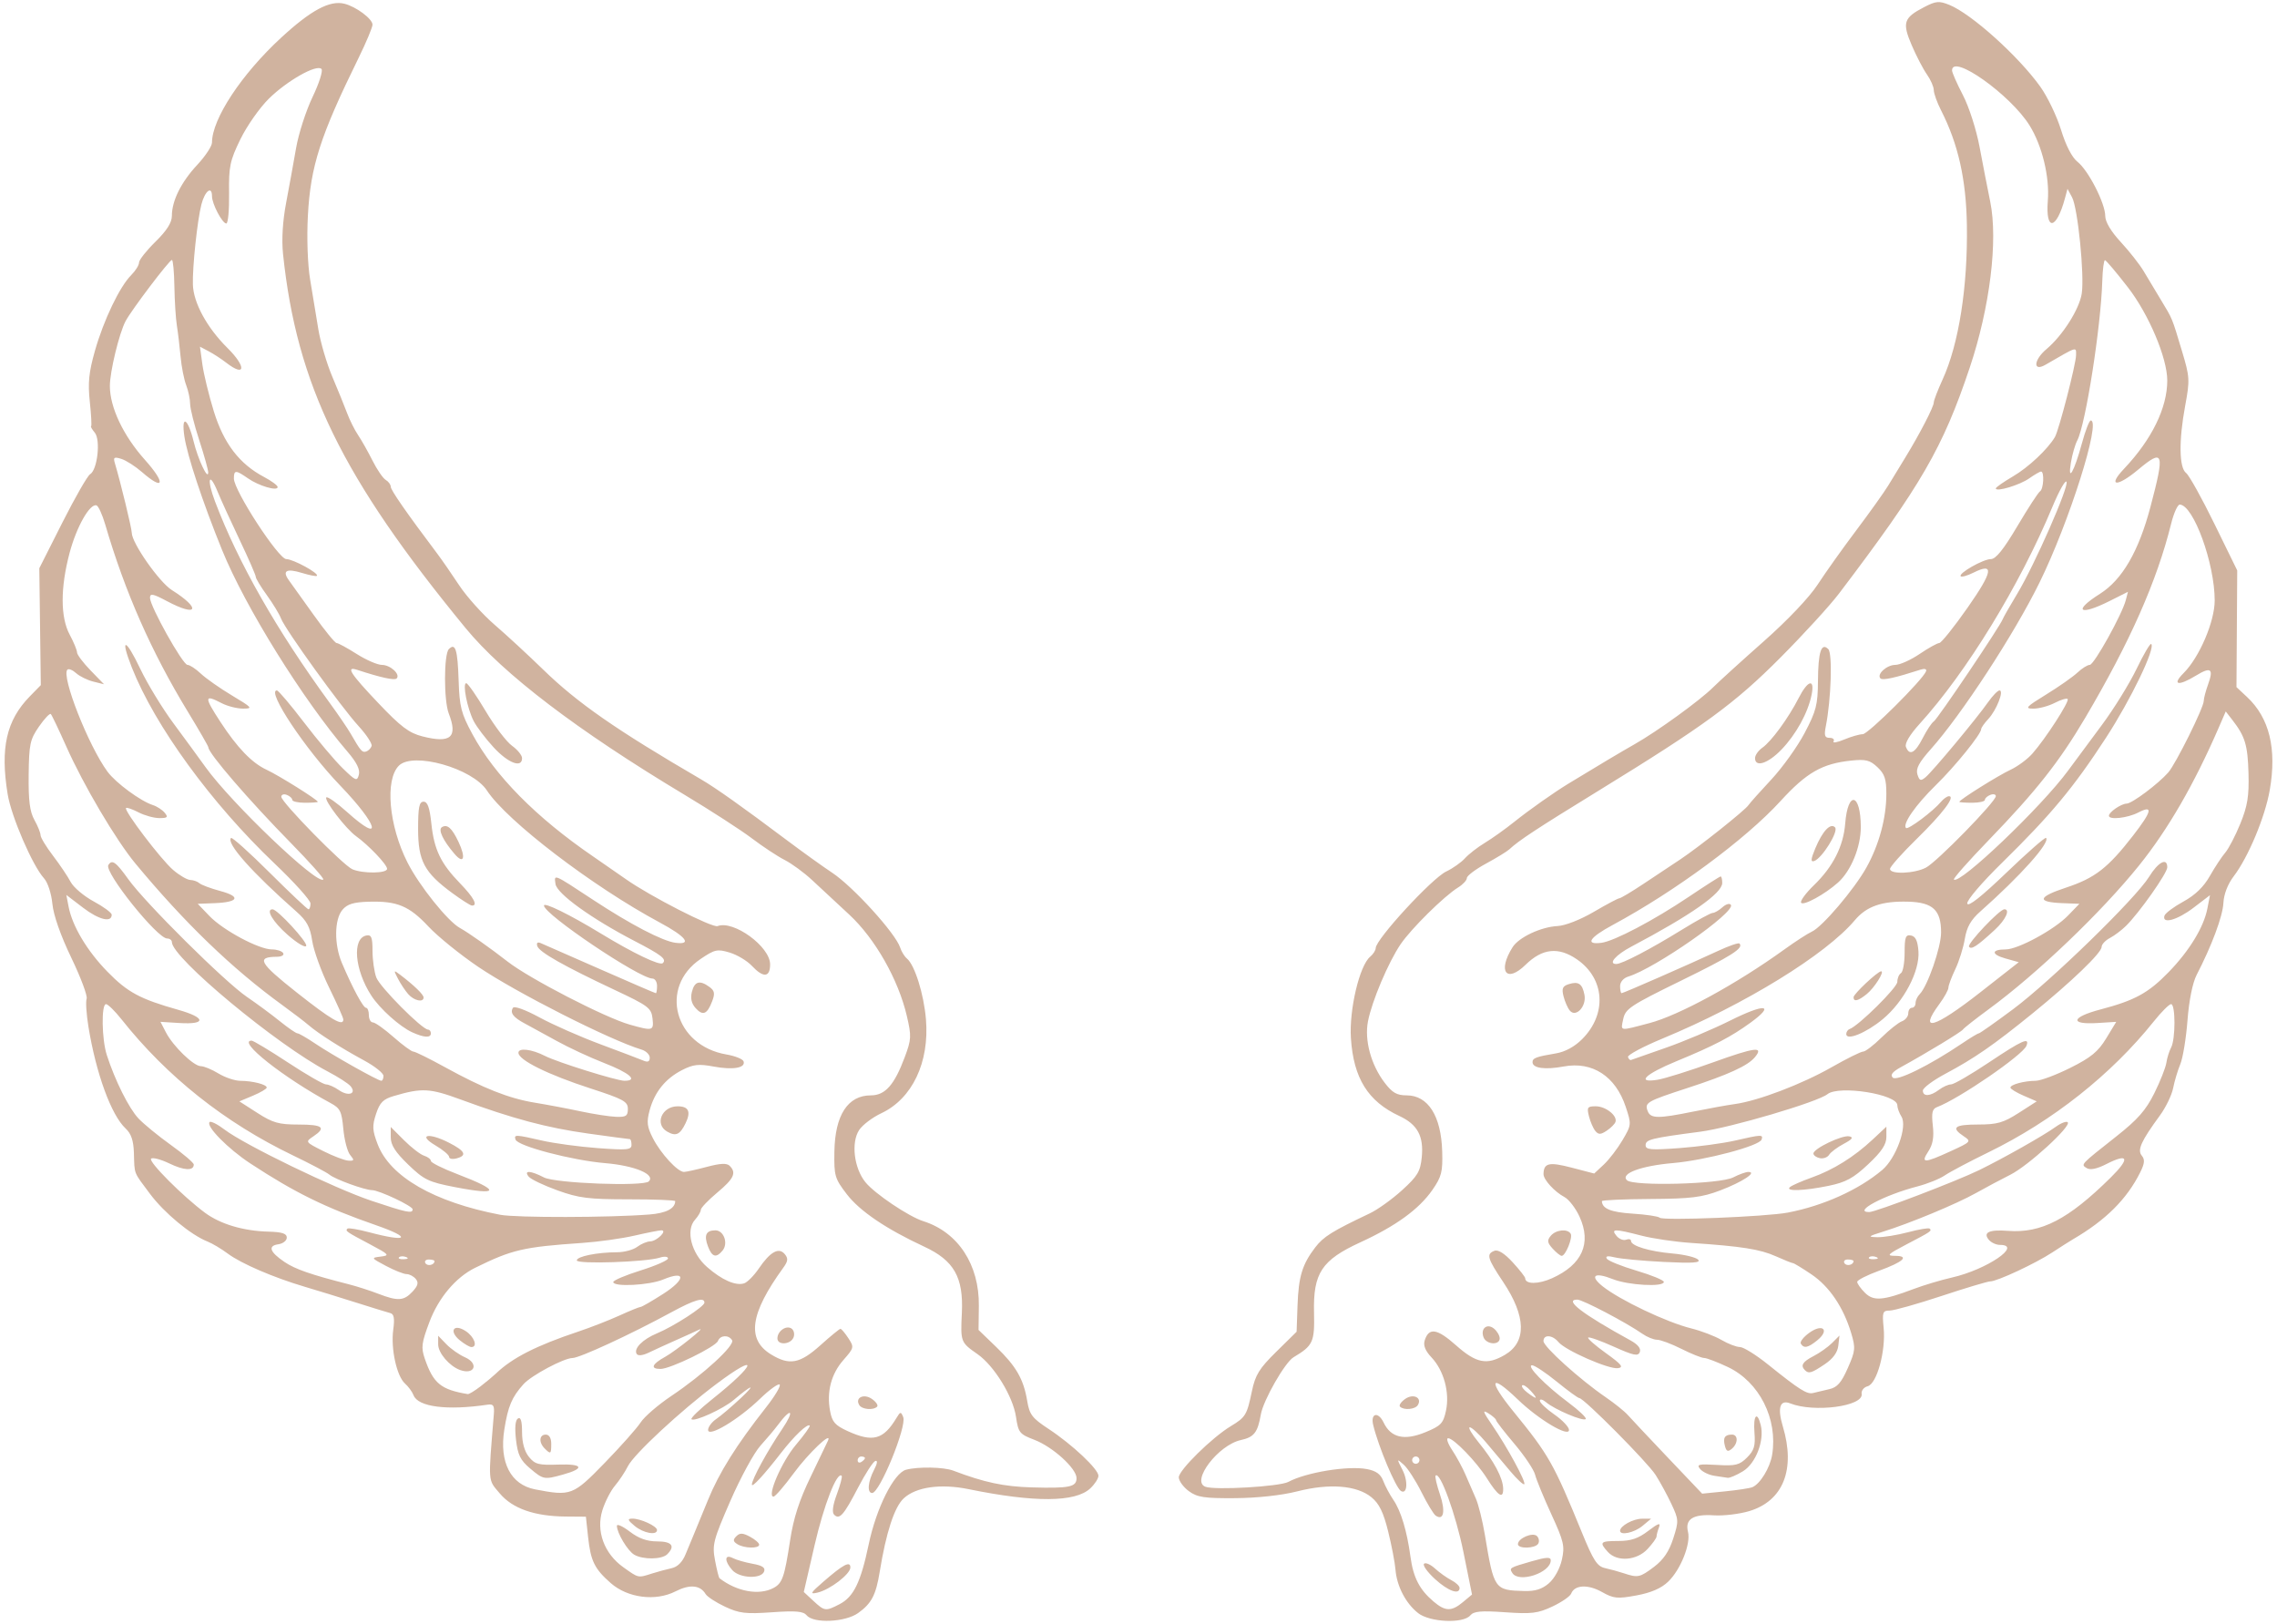 <?xml version="1.0" encoding="UTF-8" standalone="no"?><svg xmlns="http://www.w3.org/2000/svg" xmlns:xlink="http://www.w3.org/1999/xlink" fill="#000000" height="445.1" preserveAspectRatio="xMidYMid meet" version="1" viewBox="9.3 18.5 624.2 445.1" width="624.2" zoomAndPan="magnify"><g id="change1_1"><path d="m230.46 461.32c-0.949-1.143-2.95-1.322-9.551-0.856-7.199 0.508-8.973 0.297-12.859-1.529-2.479-1.165-4.874-2.726-5.321-3.469-1.49-2.473-4.345-2.724-8.264-0.725-5.458 2.784-13.088 1.808-17.731-2.268-4.465-3.92-5.511-6.053-6.224-12.682l-0.594-5.525-5.5-0.043c-8.582-0.068-14.62-2.183-18.123-6.349-3.282-3.903-3.178-2.519-1.622-21.608 0.203-2.496-0.092-2.95-1.755-2.703-11.041 1.639-19.022 0.615-20.253-2.599-0.357-0.934-1.408-2.373-2.336-3.198-2.28-2.029-3.929-9.556-3.227-14.732 0.424-3.126 0.213-4.323-0.805-4.58-0.759-0.192-4.979-1.491-9.379-2.887-4.4-1.396-10.7-3.336-14-4.31-8.591-2.536-17.494-6.368-21.182-9.117-1.75-1.305-4.225-2.782-5.5-3.283-4.604-1.808-11.916-7.862-15.826-13.103-4.605-6.172-4.211-5.169-4.4-11.208-0.106-3.395-0.744-5.275-2.275-6.701-3.938-3.669-8.095-15.046-10.188-27.882-0.565-3.466-0.788-6.925-0.496-7.687 0.292-0.762-1.592-5.801-4.188-11.199-2.954-6.142-4.9-11.683-5.202-14.813-0.275-2.844-1.265-5.862-2.297-7-3.158-3.481-8.953-16.895-9.962-23.062-2.069-12.636-0.35-20.238 6.061-26.794l3.024-3.093-0.204-16.025-0.204-16.025 6.314-12.5c3.473-6.875 6.897-12.845 7.611-13.267 2.003-1.184 2.926-9.411 1.279-11.396-0.751-0.905-1.204-1.688-1.008-1.741 0.196-0.053 0.039-3.059-0.349-6.681-0.561-5.235-0.274-8.104 1.397-14 2.389-8.427 6.787-17.608 9.952-20.772 1.179-1.179 2.143-2.725 2.143-3.435 0-0.71 2.025-3.279 4.5-5.708 3.107-3.049 4.5-5.243 4.5-7.086 0-4.146 2.541-9.253 6.961-13.994 2.221-2.382 4.039-5.13 4.039-6.106 0-6.466 8.084-18.727 18.951-28.746 8.172-7.534 13.334-10.306 17.339-9.313 3.189 0.791 7.71 4.153 7.71 5.734 0 0.745-1.73 4.877-3.845 9.182-10.501 21.381-13.14 29.6-13.871 43.208-0.327 6.089-0.072 13.324 0.618 17.5 0.647 3.916 1.658 10.045 2.247 13.62 0.589 3.575 2.312 9.425 3.829 13s3.345 8.075 4.064 10c0.719 1.925 2.07 4.625 3.002 6 0.932 1.375 2.712 4.525 3.955 7s2.877 4.86 3.631 5.3c0.753 0.44 1.37 1.28 1.37 1.868 0 0.923 4.437 7.304 12.754 18.342 1.239 1.645 3.939 5.544 6 8.665s6.447 8.003 9.746 10.85c3.3 2.847 9.263 8.352 13.252 12.234 9.435 9.182 20.009 16.533 43.353 30.141 3.981 2.321 11.25 7.476 23.395 16.592 4.4 3.303 10.025 7.342 12.5 8.977 5.717 3.777 17.407 16.642 18.652 20.528 0.352 1.098 1.185 2.448 1.851 3 2.141 1.774 4.633 9.732 5.213 16.64 0.99 11.803-3.749 21.779-12.24 25.77-2.43 1.142-5.163 3.214-6.074 4.604-2.249 3.432-1.406 10.438 1.719 14.296 2.562 3.162 11.856 9.416 15.9 10.698 9.514 3.017 15.34 11.918 15.197 23.216l-0.084 6.587 4.789 4.616c5.525 5.325 7.555 8.851 8.553 14.854 0.622 3.741 1.359 4.705 5.868 7.668 6.417 4.217 13.657 11.024 13.657 12.84 0 0.751-1.012 2.312-2.25 3.468-4.091 3.823-15.282 3.891-33.313 0.203-7.676-1.57-14.43-0.619-17.803 2.506-2.565 2.377-4.837 9.32-6.596 20.16-1.034 6.373-2.245 8.676-5.941 11.308-3.514 2.502-12.174 2.887-14.053 0.624zm8.988-3.071c3.864-1.998 5.809-5.991 7.991-16.401 2.083-9.938 6.9-19.56 10.241-20.456 3.306-0.886 10.312-0.752 12.939 0.247 8.47 3.223 13.872 4.376 21.516 4.593 10.332 0.293 12.281-0.109 12.281-2.535 0-2.659-6.52-8.583-11.569-10.511-4.065-1.552-4.388-1.957-5.029-6.29-0.83-5.611-5.975-13.995-10.549-17.191-4.642-3.244-4.675-3.332-4.292-11.317 0.467-9.748-2.153-14.359-10.31-18.146-10.45-4.852-17.704-9.768-21.251-14.403-3.282-4.288-3.493-5.015-3.382-11.657 0.167-10.008 3.675-15.416 10-15.416 3.915 0 6.426-2.829 9.281-10.46 1.83-4.892 1.874-5.752 0.576-11.317-2.328-9.978-8.713-21.215-15.778-27.765-3.409-3.16-7.997-7.424-10.197-9.475-2.2-2.051-5.575-4.526-7.5-5.501s-5.975-3.646-9-5.934-11.35-7.672-18.5-11.962c-29.317-17.592-49.61-33.046-60-45.695-33.873-41.238-46.27-66.647-50.029-102.54-0.41-3.918-0.103-8.998 0.846-14 0.819-4.318 2.049-11.08 2.733-15.026 0.684-3.946 2.716-10.246 4.517-14 1.801-3.754 2.899-7.213 2.44-7.688-1.319-1.366-9.412 3.206-14.428 8.152-2.516 2.481-6.023 7.481-7.793 11.111-2.88 5.908-3.206 7.467-3.104 14.85 0.063 4.537-0.278 8.25-0.758 8.25-1.094 0-3.924-5.372-3.924-7.45 0-2.982-1.932-1.516-2.898 2.2-1.119 4.302-2.492 17.193-2.344 22.005 0.154 5.006 3.881 11.828 9.492 17.379 5.223 5.167 4.953 8.143-0.365 4.015-1.312-1.018-3.466-2.42-4.787-3.116l-2.402-1.266 0.666 4.863c0.367 2.675 1.778 8.464 3.137 12.866 2.717 8.8 7.015 14.418 13.758 17.981 2.058 1.088 3.742 2.334 3.742 2.769 0 1.209-5.17-0.307-8.154-2.392-3.333-2.328-3.846-2.32-3.846 0.06 0 3.288 12.234 22.086 14.373 22.086 1.889 0 9.046 3.914 8.378 4.582-0.194 0.194-2.018-0.157-4.052-0.782-4.318-1.325-5.54-0.624-3.59 2.059 0.764 1.052 3.835 5.339 6.823 9.527s5.785 7.614 6.215 7.614c0.43 0 2.91 1.35 5.512 3s5.712 3 6.912 3c2.333 0 5.157 2.603 4.038 3.722-0.582 0.582-4.3-0.234-10.861-2.382-3.161-1.035-1.824 1.051 5.856 9.136 6.188 6.515 8.406 8.187 12.103 9.126 7.76 1.97 9.736 0.243 7.195-6.286-1.379-3.541-1.36-16.259 0.026-17.645 1.805-1.805 2.401 0.106 2.679 8.583 0.238 7.254 0.694 9.03 3.785 14.747 6.146 11.365 17.435 22.796 33.105 33.522 2.75 1.882 6.8 4.691 9 6.24 6.64 4.678 23.669 13.386 25.102 12.836 4.376-1.679 14.398 5.62 14.398 10.486 0 3.623-1.849 3.77-5.016 0.398-1.3-1.384-4.036-3.018-6.079-3.63-3.391-1.016-4.086-0.862-7.971 1.767-11.466 7.759-7.137 23.742 7.088 26.171 2.376 0.406 4.493 1.256 4.704 1.889 0.604 1.813-2.9 2.415-8.247 1.416-4.065-0.759-5.542-0.594-8.599 0.966-4.577 2.335-7.559 6.033-8.909 11.046-0.862 3.202-0.712 4.481 0.896 7.633 2.15 4.214 6.804 9.267 8.519 9.248 0.612-0.007 3.437-0.631 6.277-1.387 3.717-0.99 5.468-1.07 6.25-0.288 1.92 1.92 1.184 3.506-3.413 7.349-2.475 2.069-4.5 4.193-4.5 4.721 0 0.528-0.719 1.754-1.598 2.726-2.598 2.87-0.995 9.163 3.292 12.927 4.063 3.568 7.865 5.243 10.188 4.491 0.89-0.288 2.705-2.124 4.033-4.079 3.117-4.587 5.473-5.89 7.102-3.927 0.983 1.184 0.902 1.927-0.406 3.729-9.133 12.587-10.122 19.639-3.335 23.778 5.032 3.068 7.881 2.536 13.512-2.527 2.753-2.475 5.225-4.5 5.493-4.5 0.268 0 1.241 1.149 2.161 2.553 1.622 2.475 1.581 2.656-1.336 5.979-3.381 3.85-4.654 8.739-3.659 14.044 0.557 2.969 1.381 3.898 4.861 5.478 6.877 3.122 9.741 2.34 13.342-3.641 1.054-1.751 1.209-1.769 1.838-0.211 1.027 2.543-6.447 20.799-8.515 20.799-1.428 0-1.178-3.086 0.512-6.327 0.911-1.746 1.046-2.684 0.354-2.454-0.616 0.205-2.745 3.498-4.731 7.316-3.942 7.581-5.094 8.881-6.564 7.411-0.626-0.626-0.36-2.615 0.752-5.615 0.947-2.555 1.543-4.823 1.325-5.041-1.275-1.275-4.872 7.938-7.431 19.028l-2.957 12.819 2.622 2.431c3.084 2.86 3.347 2.893 7.175 0.914zm-4.533-6.079c5.54-4.823 7.5-5.866 7.5-3.991 0 1.819-5.589 6.099-9 6.892-2.184 0.508-1.994 0.141 1.5-2.901zm9.946-48.492c-1.257-2.034 1.235-3.25 3.463-1.689 1.143 0.8 1.781 1.753 1.418 2.116-1.041 1.041-4.141 0.77-4.881-0.427zm-22.446-18.29c0-1.968 2.343-3.647 3.817-2.735 0.688 0.425 0.962 1.524 0.609 2.443-0.77 2.006-4.427 2.248-4.427 0.293zm-19.032-25.206c-1.164-3.061-0.543-4.416 2.023-4.416 2.322 0 3.595 3.588 1.968 5.548-1.752 2.112-2.881 1.792-3.992-1.132zm-11.218-31.498c-3.481-2.024-1.435-6.918 2.891-6.918 3.043 0 3.725 1.472 2.166 4.672-1.53 3.139-2.658 3.64-5.056 2.246zm7.835-33.824c-1.146-1.266-1.473-2.693-1.025-4.476 0.724-2.886 2.149-3.282 4.808-1.338 1.408 1.029 1.555 1.793 0.753 3.903-1.368 3.598-2.556 4.098-4.536 1.911zm-55.373-71.48c-2.223-2.412-4.696-5.675-5.494-7.25-1.769-3.491-3.11-10.375-2.014-10.336 0.437 0.016 2.82 3.437 5.295 7.603s5.737 8.459 7.25 9.54 2.75 2.61 2.75 3.397c0 2.807-3.809 1.363-7.788-2.954zm76.736 230.41c2.409-1.289 2.992-2.966 4.531-13.028 0.942-6.159 2.501-10.979 5.661-17.5 2.398-4.95 4.526-9.382 4.727-9.849 1.205-2.793-5.352 3.433-9.348 8.875-2.614 3.561-5.129 6.474-5.588 6.474-1.894 0 2.234-9.567 6.113-14.166 2.296-2.723 4.013-5.11 3.815-5.306-0.627-0.622-4.244 2.821-7.849 7.472-4.676 6.031-8.009 9.652-8.009 8.7 0-1.442 4.204-9.153 8.287-15.2 3.587-5.312 2.538-6.141-1.267-1-0.814 1.1-2.918 3.593-4.676 5.539-1.758 1.946-5.473 8.769-8.256 15.162-4.689 10.769-4.997 11.964-4.195 16.257 0.476 2.549 1.032 4.763 1.236 4.92 4.775 3.678 10.863 4.767 14.819 2.65zm-11.293-4.856c-2.25-2.486-2.192-4.519 0.095-3.338 0.962 0.497 3.417 1.204 5.455 1.572 2.692 0.486 3.551 1.068 3.143 2.132-0.807 2.103-6.682 1.856-8.693-0.366zm1.353-7.145c-1.175-0.743-1.232-1.202-0.27-2.164 0.962-0.962 1.757-0.935 3.742 0.127 1.386 0.742 2.52 1.723 2.52 2.18 0 1.125-4.142 1.027-5.992-0.143zm-23.408 8.056c1.595-0.505 4.024-1.162 5.399-1.461 1.629-0.354 2.965-1.689 3.834-3.833 0.734-1.809 1.722-4.189 2.197-5.289 0.475-1.1 2.233-5.375 3.906-9.5 3.061-7.545 7.833-15.165 15.954-25.476 2.415-3.066 4.092-5.874 3.727-6.239-0.365-0.365-2.791 1.389-5.391 3.9-5.904 5.7-14.227 10.688-14.227 8.526 0-0.814 1.012-2.165 2.25-3.003 1.238-0.838 4.275-3.423 6.75-5.745 4.364-4.095 3.065-3.734-2 0.556-2.907 2.462-10.773 6.043-11.555 5.261-0.294-0.294 2.298-2.79 5.76-5.547 12.101-9.636 13.011-13.06 1.098-4.134-9.845 7.376-22.635 19.256-24.285 22.558-0.782 1.565-2.379 3.971-3.547 5.346-1.169 1.375-2.72 4.397-3.447 6.716-1.793 5.718 0.476 11.897 5.744 15.646 4.22 3.003 3.962 2.946 7.833 1.721zm-4.851-5.163c-1.801-1.049-4.75-5.967-4.75-7.921 0-0.605 1.585 0.109 3.523 1.587 2.459 1.875 4.725 2.687 7.5 2.687 4.052 0 5.044 1.26 2.777 3.527-1.454 1.454-6.641 1.523-9.05 0.12zm0.111-7.887c-1.927-1.606-2.048-1.973-0.658-2 2.233-0.044 6.797 2.056 6.797 3.127 0 1.549-3.755 0.859-6.139-1.127zm-8.199-17.283c4.409-4.537 8.844-9.531 9.855-11.096 1.011-1.565 4.796-4.828 8.411-7.251 8.78-5.885 17.502-13.898 16.642-15.29-0.944-1.528-3.245-1.4-3.865 0.214-0.623 1.623-13.04 7.673-15.75 7.673-2.89 0-2.381-1.311 1.295-3.333 2.879-1.584 11.761-8.706 9.25-7.418-0.55 0.282-3.25 1.51-6 2.728-2.75 1.218-6.234 2.81-7.741 3.538-1.683 0.812-2.971 0.951-3.336 0.36-0.893-1.445 1.64-4.003 5.577-5.636 4.574-1.896 13-7.345 13-8.408 0-1.604-2.757-0.801-9.1 2.65-11.067 6.02-25.106 12.514-27.087 12.528-2.361 0.018-11.264 4.771-13.407 7.158-3.204 3.569-4.254 6.05-5.269 12.453-1.421 8.965 1.741 15.103 8.445 16.395 9.833 1.895 10.384 1.685 19.08-7.265zm-20.486 1.5c-2.642-2.237-3.358-3.704-3.836-7.865-0.379-3.303-0.189-5.361 0.536-5.809 0.767-0.474 1.123 0.718 1.123 3.754 0 2.868 0.67 5.275 1.886 6.777 1.65 2.038 2.658 2.301 8.06 2.109 6.774-0.241 7.37 1.046 1.268 2.741-5.151 1.43-5.383 1.387-9.038-1.707zm4.024-5.45c-1.669-1.669-1.5-3.8 0.3-3.8 0.933 0 1.5 0.944 1.5 2.5 0 2.851-0.145 2.955-1.8 1.3zm87.8 2.641c0-0.243-0.45-0.441-1-0.441-0.55 0-1 0.477-1 1.059 0 0.582 0.45 0.781 1 0.441 0.55-0.34 1-0.817 1-1.059zm-105.38-19.67c1.587-1.226 3.481-2.802 4.21-3.503 4.475-4.306 11.063-7.658 22.675-11.539 3.3-1.103 8.335-3.068 11.188-4.367s5.463-2.362 5.798-2.362c0.335 0 3.122-1.607 6.191-3.571 6.245-3.995 6.266-6.557 0.032-3.953-3.837 1.603-13.709 2.107-13.709 0.699 0-0.453 3.375-1.882 7.5-3.176s7.5-2.775 7.5-3.293c0-0.523-0.998-0.619-2.25-0.217-3.774 1.214-22.75 1.843-22.75 0.754 0-1.09 5.576-2.216 11.059-2.233 1.957-0.006 4.432-0.672 5.5-1.479 1.068-0.808 2.674-1.482 3.569-1.5 1.8-0.035 4.822-3.032 3.057-3.032-0.583 0-3.901 0.654-7.372 1.454-3.472 0.8-9.912 1.701-14.312 2.002-16.165 1.108-19.235 1.823-29.424 6.848-5.255 2.592-9.983 8.208-12.468 14.812-2.165 5.752-2.326 7.016-1.282 10.053 2.337 6.798 4.396 8.497 11.79 9.727 0.338 0.056 1.913-0.901 3.5-2.126zm-5.615-4.482c-2.912-1.056-6-4.667-6-7.015v-2.377l2.25 2.331c1.238 1.282 3.523 2.887 5.079 3.566 3.911 1.708 2.679 4.949-1.329 3.495zm-0.048-8.127c-3.11-2.518-1.724-4.714 1.601-2.536 2.367 1.551 3.373 4.374 1.559 4.374-0.489 0-1.911-0.827-3.159-1.838zm-13.009-13.331c1.524-1.636 1.75-2.496 0.916-3.5-0.607-0.732-1.742-1.331-2.522-1.331-0.78 0-3.312-1.005-5.628-2.233-4.127-2.189-4.156-2.24-1.446-2.568 2.55-0.309 2.317-0.571-3-3.387-6.508-3.446-6.776-3.633-6.134-4.275 0.255-0.255 2.917 0.19 5.917 0.988 10.66 2.837 11.959 1.565 1.954-1.912-14.01-4.869-22.287-8.935-34.5-16.95-6.111-4.01-12.249-10.248-11.158-11.339 0.332-0.332 2.173 0.594 4.091 2.057 5.486 4.185 30.128 16.126 40.3 19.529 9.694 3.243 11.267 3.569 11.267 2.333 0-0.9-9.192-5.238-11.142-5.259-2.021-0.022-10.143-2.977-11.674-4.248-0.732-0.608-5.236-2.983-10.008-5.278-18.636-8.963-34.498-21.553-46.983-37.292-1.819-2.292-3.731-4.168-4.25-4.168-1.323 0-1.178 9.63 0.209 13.929 2.257 6.997 6.058 14.614 8.683 17.401 1.466 1.557 5.478 4.842 8.915 7.301s6.25 4.86 6.25 5.337c0 1.786-2.634 1.665-6.728-0.307-2.325-1.12-4.565-1.7-4.976-1.289-0.791 0.791 8.744 10.352 14.773 14.813 4.226 3.127 10.526 5.001 17.431 5.183 3.719 0.098 5 0.517 5 1.632 0 0.825-1.038 1.647-2.308 1.827-2.955 0.419-2.379 2.103 1.653 4.836 2.94 1.992 7.181 3.467 17.655 6.138 2.2 0.561 5.8 1.716 8 2.566 5.43 2.098 7.076 2.005 9.443-0.536zm6.057-8.39c0-0.243-0.702-0.441-1.559-0.441-0.857 0-1.276 0.457-0.931 1.016 0.571 0.924 2.49 0.48 2.49-0.575zm-7.812-1.124c-0.722-0.289-1.584-0.253-1.917 0.079-0.332 0.332 0.258 0.569 1.312 0.525 1.165-0.048 1.402-0.285 0.604-0.604zm66.68-11.652c4.628-0.367 7.055-1.617 7.118-3.665 0.008-0.275-5.722-0.5-12.735-0.5-11.016 0-13.674-0.333-19.544-2.45-3.737-1.348-7.279-3.035-7.872-3.75-1.497-1.804 0.474-1.709 4.165 0.2 3.127 1.617 27.305 2.532 28.744 1.088 1.899-1.906-3.867-4.323-11.927-5-9.106-0.765-24.013-4.681-24.608-6.464-0.471-1.414-0.03-1.397 7.292 0.281 3.3 0.756 10.162 1.683 15.25 2.06 8.041 0.596 9.25 0.479 9.25-0.89 0-0.866-0.21-1.575-0.466-1.575s-5.393-0.687-11.414-1.527c-11.334-1.581-20.644-4.066-34.95-9.327-8.481-3.119-10.615-3.233-18.3-0.972-2.956 0.869-3.865 1.782-4.899 4.913-1.088 3.296-1.024 4.487 0.445 8.333 3.396 8.893 15.482 15.845 33.584 19.319 4.362 0.837 29.972 0.791 40.867-0.073zm-53.328-7.52c-7.194-1.397-8.422-1.99-12.75-6.162-3.519-3.392-4.789-5.372-4.789-7.466v-2.85l3.645 3.645c2.005 2.005 4.48 3.91 5.5 4.234 1.02 0.324 1.855 0.969 1.855 1.433 0 0.464 3.263 2.09 7.25 3.613 11.922 4.553 11.642 5.951-0.711 3.553zm-1.539-8.272c0-0.517-1.682-1.932-3.737-3.145-5.009-2.955-1.903-3.605 3.662-0.766 4.504 2.298 5.098 3.538 2.075 4.328-1.1 0.288-2 0.1-2-0.417zm-27.128-0.526c-0.755-0.909-1.597-4.121-1.872-7.137-0.441-4.834-0.855-5.674-3.5-7.098-12.85-6.917-25.745-17.111-21.643-17.111 0.472 0 4.963 2.7 9.98 6s9.707 6 10.42 6c0.714 0 2.298 0.701 3.522 1.558 2.589 1.813 4.948 1.023 3.207-1.075-0.611-0.736-3.446-2.558-6.298-4.049-13.844-7.232-42.687-31.176-42.687-35.437 0-0.548-0.584-0.997-1.297-0.997-2.72 0-17.306-18.215-16.122-20.132 1.007-1.629 2.079-0.869 5.474 3.882 4.647 6.503 26.441 28.128 32.503 32.252 2.718 1.849 6.788 4.855 9.045 6.68s4.426 3.318 4.82 3.318c0.394 0 2.598 1.27 4.897 2.822 4.621 3.119 17.168 10.178 18.093 10.178 0.323 0 0.588-0.603 0.588-1.341 0-0.738-2.362-2.623-5.25-4.19-6.437-3.493-12.586-7.402-15.25-9.695-1.1-0.947-4.34-3.421-7.199-5.498-13.811-10.031-26.68-22.426-40.26-38.776-5.367-6.462-14.259-21.51-18.992-32.142-2.05-4.604-3.957-8.601-4.239-8.883-0.282-0.282-1.739 1.259-3.239 3.423-2.466 3.559-2.737 4.826-2.833 13.268-0.08 7.031 0.308 10.073 1.572 12.333 0.923 1.65 1.681 3.528 1.685 4.173 0.003 0.645 1.542 3.185 3.419 5.644 1.877 2.459 4.05 5.686 4.828 7.172 0.779 1.486 3.63 3.898 6.337 5.36 2.707 1.462 4.922 3.1 4.922 3.641 0 2.24-3.515 1.382-7.831-1.913l-4.607-3.517 0.62 3.22c1.029 5.347 5.074 12.116 10.656 17.833 5.509 5.642 8.943 7.488 19.44 10.449 7.543 2.128 7.708 4.075 0.304 3.61l-5.214-0.328 1.494 2.889c1.968 3.805 7.609 9.266 9.578 9.271 0.858 0.002 3.034 0.902 4.834 2s4.501 2.002 6 2.01c3.374 0.017 7.228 1.006 7.221 1.853-0.003 0.348-1.69 1.342-3.75 2.208l-3.745 1.574 4.946 3.176c4.219 2.709 5.873 3.176 11.25 3.176 6.689 0 7.707 0.818 4.054 3.26-2.23 1.491-2.205 1.527 2.75 4.016 2.75 1.382 5.843 2.56 6.872 2.618 1.63 0.092 1.695-0.108 0.5-1.548zm76.128-12.634c0-2.018-1.207-2.679-10.25-5.613-11.679-3.79-19.75-7.785-19.75-9.777 0-1.428 3.659-0.99 7.291 0.873 3.324 1.705 19.634 6.804 21.763 6.804 3.91 0 1.438-2.151-5.636-4.903-3.864-1.503-9.701-4.22-12.972-6.037-3.271-1.817-7.176-3.952-8.677-4.745-3.185-1.682-4.129-2.924-3.274-4.308 0.36-0.583 3.382 0.51 7.309 2.643 3.682 2 11.195 5.311 16.695 7.357s10.788 4.055 11.75 4.464c1.231 0.523 1.75 0.287 1.75-0.796 0-0.847-1.012-1.845-2.25-2.218-8.65-2.609-34.333-15.622-44.758-22.678-4.967-3.362-11.112-8.337-13.655-11.056-5.291-5.657-8.581-7.027-16.337-6.806-4.211 0.12-5.91 0.643-7.25 2.231-2.224 2.637-2.29 9.517-0.138 14.569 2.946 6.917 5.837 12.284 6.618 12.284 0.424 0 0.771 0.9 0.771 2s0.493 2 1.097 2c0.603 0 3.142 1.8 5.641 4s4.952 4 5.451 4c0.498 0 4.373 1.909 8.609 4.242 10.592 5.832 17.636 8.617 24.703 9.766 3.3 0.536 8.925 1.6 12.5 2.364 3.575 0.764 7.963 1.443 9.75 1.509 2.754 0.101 3.25-0.23 3.25-2.168zm-59.142-21.008c-3.392-1.547-8.848-6.448-11.178-10.041-4.612-7.111-5.322-15.724-1.359-16.488 1.37-0.264 1.678 0.503 1.678 4.185 0 2.479 0.468 5.775 1.04 7.323 0.969 2.622 12.543 14.271 14.21 14.301 0.412 0.008 0.75 0.464 0.75 1.014 0 1.307-1.863 1.2-5.142-0.295zm-1.075-10.455c-0.84-0.963-2.108-2.875-2.819-4.25-1.228-2.377-1.198-2.428 0.622-1.048 3.826 2.904 6.414 5.414 6.414 6.222 0 1.46-2.642 0.881-4.216-0.924zm66.974 6.655c-0.325-2.847-1.15-3.47-10.306-7.771-13.959-6.559-20.747-10.401-21.273-12.043-0.289-0.901 0.048-1.198 0.935-0.823 0.763 0.323 8.102 3.544 16.311 7.159s15.071 6.573 15.25 6.573c0.179 0 0.326-0.9 0.326-2s-0.562-2.005-1.25-2.011c-3.62-0.031-29.75-17.615-29.75-20.02 0-0.986 7.092 2.495 15.5 7.609 9.015 5.483 16.289 8.966 17.078 8.177 1.108-1.108-0.276-2.187-7.833-6.111-11.719-6.084-21.195-12.919-21.579-15.566-0.406-2.798-0.738-2.937 10.334 4.345 10.246 6.739 18.983 11.293 22.556 11.758 4.673 0.608 2.877-1.705-4.318-5.564-18.379-9.856-41.889-27.814-47.376-36.187-4.001-6.106-20.251-10.686-24.134-6.803-3.874 3.874-2.757 16.449 2.358 26.543 3.233 6.381 11.081 16.166 14.413 17.973 2.193 1.189 8.503 5.636 13.011 9.171 5.911 4.634 26.713 15.375 33.489 17.292 6.358 1.799 6.648 1.72 6.258-1.702zm-54.881-34.348c-7.675-5.633-9.377-8.819-9.377-17.557 0-6 0.3-7.5 1.5-7.5 1.097 0 1.67 1.614 2.132 6 0.753 7.15 2.564 10.915 7.895 16.408 3.731 3.845 4.942 6.124 3.223 6.067-0.413-0.014-2.83-1.552-5.373-3.418zm0.604-10.748c-3.16-3.685-4.558-6.644-3.46-7.322 1.469-0.908 2.748 0.222 4.549 4.017 2.087 4.397 1.465 6.284-1.089 3.305zm-30.48 45.392c0-0.439-1.756-4.381-3.903-8.76-2.147-4.379-4.229-10.136-4.627-12.794-0.57-3.802-1.487-5.504-4.303-7.99-12.249-10.812-19.351-18.808-17.948-20.211 0.284-0.284 5.054 3.999 10.6 9.518 5.546 5.519 10.33 10.034 10.632 10.034 0.302 0 0.549-0.717 0.549-1.593 0-0.876-4.439-5.814-9.864-10.972-17.318-16.467-32.797-37.726-39.113-53.72-3.332-8.437-1.729-8.142 2.348 0.432 1.923 4.045 5.997 10.729 9.053 14.854 3.056 4.125 7.008 9.525 8.781 12 7.085 9.886 30.702 32.426 32.3 30.828 0.258-0.258-3.696-4.712-8.787-9.899-11.613-11.83-22.718-24.704-22.718-26.336 0-0.288-2.545-4.702-5.656-9.809-9.954-16.341-17.203-32.771-22.605-51.237-0.797-2.723-1.874-5.093-2.393-5.267-1.814-0.605-5.476 5.849-7.38 13.006-2.551 9.588-2.538 17.652 0.034 22.451 1.1 2.052 2 4.232 2 4.843 0 0.611 1.666 2.827 3.703 4.924l3.703 3.813-2.953-0.737c-1.624-0.405-3.743-1.449-4.709-2.32-0.966-0.87-2.041-1.298-2.389-0.949-1.748 1.748 5.781 20.88 11.005 27.97 2.263 3.07 9.091 8.091 12.456 9.159 1.102 0.35 2.549 1.294 3.216 2.097 1.012 1.22 0.771 1.461-1.459 1.461-1.47 0-4.042-0.708-5.715-1.574-1.674-0.866-3.215-1.402-3.424-1.193-0.657 0.657 9.588 14.134 12.904 16.976 1.739 1.49 3.86 2.728 4.713 2.75 0.853 0.022 1.978 0.424 2.5 0.893 0.523 0.469 3.112 1.434 5.755 2.145 5.725 1.54 4.976 3.067-1.631 3.322l-4.584 0.177 3.205 3.342c3.747 3.907 13.564 9.161 17.118 9.161 1.358 0 2.748 0.45 3.088 1 0.343 0.555-0.409 1.007-1.691 1.015-5.771 0.038-4.88 1.65 5.404 9.779 9.532 7.534 12.787 9.42 12.787 7.408zm-15.275-23.213c-4.077-3.589-6.084-6.989-4.125-6.989 1.326 0 9.581 8.957 9.228 10.014-0.209 0.626-2.495-0.729-5.104-3.025zm27.275-18.089c0-1.154-5.069-6.481-8.519-8.953-2.788-1.998-8.852-9.909-8.14-10.621 0.32-0.32 2.898 1.501 5.729 4.046 9.979 8.972 8.54 3.596-1.962-7.331-9.553-9.939-20.262-26.042-17.32-26.042 0.406 0 3.744 3.938 7.418 8.75s8.445 10.469 10.602 12.571c3.609 3.516 3.965 3.658 4.457 1.777 0.369-1.41-0.606-3.372-3.138-6.321-12.196-14.204-28.042-39.688-34.369-55.276-5.328-13.127-9.526-25.775-10.327-31.113-0.918-6.124 0.947-5.12 2.527 1.36 1.184 4.858 3.943 10.733 4.007 8.534 0.019-0.67-1.09-4.665-2.465-8.878s-2.5-8.697-2.5-9.966-0.487-3.574-1.081-5.122c-0.595-1.548-1.285-5.065-1.534-7.815s-0.705-6.575-1.015-8.5c-0.309-1.925-0.616-6.763-0.681-10.75-0.065-3.987-0.371-7.25-0.68-7.25-0.694 0-11.045 13.663-12.694 16.756-1.749 3.28-4.315 13.859-4.315 17.788 0 5.851 3.677 13.615 9.572 20.207 5.832 6.523 5.323 8.714-0.787 3.385-1.807-1.576-4.342-3.195-5.633-3.599-1.974-0.617-2.26-0.438-1.796 1.115 1.585 5.302 4.645 17.909 4.645 19.136 0 2.776 7.507 13.507 10.985 15.703 8.161 5.152 7.115 7.531-1.336 3.038-3.838-2.041-4.649-2.198-4.649-0.904 0 2.321 8.979 18.376 10.276 18.376 0.613 0 2.264 1.083 3.669 2.408s5.255 4.023 8.555 5.997c5.549 3.32 5.774 3.589 3 3.586-1.65-0.002-4.289-0.676-5.864-1.497-4.788-2.497-4.843-1.778-0.386 5.058 4.68 7.177 8.673 11.323 12.714 13.2 3.368 1.565 14.036 8.245 14.036 8.79 0 0.142-1.575 0.258-3.5 0.258s-3.5-0.357-3.5-0.793-0.675-1.052-1.5-1.369c-0.825-0.317-1.5-0.082-1.5 0.522 0 1.502 17.013 18.848 19.5 19.882 2.961 1.231 9.5 1.133 9.5-0.142zm-4.246-33.662c0.209-0.626-1.391-3.072-3.554-5.438-4.837-5.289-20.126-26.487-21.273-29.496-0.46-1.208-2.208-4.088-3.882-6.4-1.675-2.312-3.045-4.578-3.045-5.036 0-0.458-1.986-5.003-4.414-10.1s-5.134-11.024-6.013-13.171c-2.401-5.863-3.076-3.548-0.753 2.584 6.365 16.804 16.819 35.173 31.406 55.183 2.351 3.225 4.958 7.05 5.792 8.5 2.756 4.788 3.156 5.245 4.262 4.876 0.603-0.201 1.266-0.877 1.475-1.503zm286.86 237.67c-3.368-2.649-5.827-7.379-6.184-11.894-0.153-1.935-1.06-6.668-2.017-10.518-1.298-5.227-2.456-7.588-4.571-9.322-3.988-3.269-11.521-3.867-20.343-1.615-4.262 1.088-10.911 1.815-17 1.86-8.495 0.062-10.409-0.227-12.719-1.925-1.495-1.099-2.733-2.798-2.75-3.776-0.034-1.931 9.086-10.906 14.261-14.034 4.061-2.455 4.415-3.04 5.776-9.553 0.943-4.511 2.008-6.238 6.691-10.846l5.569-5.481 0.252-7.154c0.282-7.995 1.291-11.313 4.858-15.972 2.258-2.949 4.63-4.429 14.961-9.331 2.145-1.018 6.125-3.875 8.845-6.35 4.251-3.868 5.008-5.132 5.392-9 0.577-5.818-1.163-9.021-6.164-11.35-8.591-4-12.541-10.349-13.256-21.307-0.509-7.792 2.352-19.909 5.272-22.333 0.831-0.69 1.518-1.762 1.527-2.382 0.034-2.418 15.427-19.135 19.32-20.983 1.798-0.853 4.116-2.487 5.151-3.631s3.486-3.046 5.447-4.229 5.591-3.771 8.066-5.753c4.106-3.287 10.857-8.05 14.897-10.508 8.334-5.072 14.33-8.644 18.103-10.783 6.208-3.52 17.881-11.978 21.5-15.577 1.65-1.641 7.918-7.333 13.928-12.649 6.477-5.728 12.479-12.051 14.736-15.525 2.095-3.223 6.852-9.907 10.572-14.853 3.72-4.946 7.664-10.471 8.764-12.278 1.1-1.807 3.246-5.327 4.769-7.822 3.944-6.462 7.731-13.798 7.731-14.976 0-0.553 1.087-3.381 2.415-6.283 4.442-9.705 6.914-25.395 6.66-42.277-0.189-12.53-2.381-22.298-7.065-31.481-1.105-2.167-2.01-4.675-2.01-5.575 0-0.9-0.844-2.83-1.876-4.29s-2.909-5.069-4.173-8.019c-2.654-6.2-2.225-7.519 3.393-10.435 3.252-1.688 4.099-1.763 6.93-0.616 6.047 2.45 18.921 14.027 24.926 22.415 1.969 2.75 4.529 8.085 5.69 11.856 1.323 4.301 3.009 7.564 4.522 8.754 2.962 2.33 7.585 11.364 7.593 14.836 0.003 1.612 1.571 4.245 4.25 7.139 2.334 2.522 5.144 6.09 6.244 7.928s3.24 5.401 4.755 7.915c3.272 5.428 2.962 4.676 5.79 14.072 2.137 7.101 2.183 7.899 0.865 15-1.771 9.544-1.661 16.972 0.271 18.41 0.805 0.599 4.286 6.852 7.734 13.895l6.269 12.805-0.103 15.992-0.103 15.992 2.893 2.703c6.142 5.737 8.205 14.193 6.23 25.532-1.284 7.373-5.892 18.394-9.873 23.614-1.641 2.151-2.709 4.917-2.832 7.337-0.186 3.636-3.172 11.657-7.343 19.721-1.104 2.135-2.08 6.988-2.501 12.445-0.38 4.92-1.264 10.32-1.966 12-0.701 1.68-1.586 4.63-1.965 6.555-0.379 1.925-2.008 5.3-3.619 7.5-5.174 7.066-6.264 9.483-4.976 11.035 0.884 1.066 0.783 2.137-0.435 4.577-3.672 7.361-9.441 13.102-18.441 18.352-0.909 0.53-3.453 2.147-5.653 3.594-4.601 3.024-15.136 7.942-17.013 7.942-0.699 0-6.713 1.8-13.365 4-6.652 2.2-13.046 4-14.209 4-1.921 0-2.072 0.435-1.651 4.75 0.617 6.323-1.853 15.33-4.385 15.992-1.052 0.275-1.79 1.218-1.644 2.1 0.565 3.395-13.025 5.199-19.585 2.6-2.819-1.117-3.561 1.201-2.021 6.318 3.541 11.767 0.107 20.422-9.211 23.213-2.705 0.81-7.07 1.33-9.701 1.156-5.697-0.378-7.957 1.066-7.087 4.529 0.819 3.263-2.019 10.384-5.449 13.67-1.891 1.812-4.67 3.016-8.661 3.754-5.264 0.973-6.256 0.874-9.507-0.954-3.804-2.138-7.486-1.942-8.403 0.447-0.291 0.757-2.604 2.353-5.14 3.545-4.002 1.881-5.716 2.09-12.963 1.578-6.602-0.466-8.603-0.286-9.551 0.856-1.919 2.312-11.107 1.901-14.34-0.642zm12.342-3.022l2.457-2.044-2.359-11.672c-2.075-10.267-6.401-22.159-7.619-20.942-0.236 0.236 0.298 2.567 1.188 5.178 1.568 4.603 1.021 7.303-1.175 5.799-0.569-0.39-2.324-3.29-3.899-6.445-1.575-3.155-3.755-6.53-4.844-7.5-1.958-1.744-1.962-1.728-0.35 1.424 1.587 3.104 1.306 6.841-0.434 5.765-1.429-0.883-6.186-12.206-7.598-18.085-0.784-3.264 1.378-3.762 2.865-0.66 1.995 4.163 5.669 5.011 11.44 2.643 4.265-1.75 4.902-2.417 5.649-5.912 1.06-4.962-0.583-11.006-3.967-14.595-1.713-1.817-2.304-3.289-1.87-4.658 1.15-3.624 3.394-3.273 8.594 1.345 5.549 4.928 8.467 5.495 13.396 2.603 5.991-3.516 5.828-10.522-0.464-19.946-4.383-6.563-4.7-7.693-2.408-8.572 1.006-0.386 2.777 0.728 4.995 3.143 1.89 2.058 3.438 4.031 3.441 4.384 0.013 1.684 3.603 1.683 7.349-0.002 8.264-3.717 10.88-9.556 7.553-16.862-1.057-2.322-2.929-4.755-4.16-5.407-2.704-1.432-5.744-4.766-5.723-6.275 0.043-3.059 1.497-3.396 7.689-1.781l6.205 1.618 2.64-2.467c1.452-1.357 3.761-4.372 5.131-6.701 2.448-4.162 2.463-4.317 0.872-9.106-2.795-8.414-9.142-12.539-17.027-11.066-5.097 0.952-8.526 0.473-8.526-1.193 0-1.116 1.026-1.499 6.429-2.402 2.502-0.418 5.103-1.831 7.16-3.888 6.902-6.902 6.258-16.642-1.446-21.911-5.057-3.458-9.447-2.988-14.04 1.504-5.274 5.157-7.747 1.832-3.573-4.804 1.712-2.723 7.768-5.571 12.356-5.81 2.089-0.109 6.276-1.751 9.919-3.889 3.467-2.035 6.617-3.709 7-3.72 0.383-0.011 3.396-1.815 6.696-4.008 3.3-2.193 7.8-5.184 10-6.645 5.059-3.361 17.779-13.479 18.682-14.862 0.375-0.574 3.186-3.726 6.246-7.004 3.06-3.278 7.186-9.037 9.169-12.798 3.167-6.008 3.611-7.73 3.653-14.182 0.053-8.061 0.91-10.72 2.838-8.792 1.172 1.172 0.771 13.774-0.671 21.062-0.52 2.627-0.323 3.25 1.03 3.25 0.92 0 1.404 0.434 1.077 0.964-0.328 0.53 0.981 0.305 2.909-0.5 1.928-0.805 4.22-1.464 5.093-1.464 1.478 0 16.508-14.943 17.36-17.26 0.226-0.614-0.391-0.794-1.5-0.436-6.939 2.24-10.41 3.003-10.995 2.417-1.13-1.13 1.714-3.722 4.083-3.722 1.225 0 4.207-1.342 6.628-2.982 2.42-1.64 4.851-2.994 5.401-3.01 0.55-0.015 4.045-4.38 7.768-9.698 6.964-9.951 7.377-12.476 1.568-9.578-1.628 0.812-3.181 1.256-3.45 0.986-0.772-0.773 6.138-4.718 8.264-4.718 1.348 0 3.489-2.663 7.249-9.013 2.935-4.957 5.733-9.259 6.219-9.559 0.978-0.604 1.233-5.428 0.287-5.428-0.328 0-1.79 0.844-3.25 1.876-2.603 1.839-9.154 3.804-9.154 2.746 0-0.296 2.131-1.786 4.735-3.312 4.219-2.473 9.508-7.439 11.468-10.769 1.093-1.857 5.797-20.087 5.797-22.466 0-2.327 0.502-2.486-8.381 2.652-3.501 2.025-3.283-1.297 0.282-4.296 4.416-3.716 9.001-10.942 9.658-15.222 0.77-5.012-1.081-23.448-2.647-26.362l-1.26-2.345-0.688 2.558c-2.35 8.733-5.382 9.179-4.707 0.692 0.518-6.522-1.55-15.064-4.991-20.606-5.232-8.428-21.266-19.815-21.266-15.103 0 0.573 1.342 3.619 2.982 6.77 1.672 3.213 3.678 9.453 4.567 14.209 0.872 4.664 2.183 11.405 2.915 14.98 2.18 10.658-0.085 29.036-5.608 45.5-7.388 22.024-13.296 32.234-35.856 61.96-2.475 3.261-9.675 11.134-16 17.494-12.538 12.608-20.838 18.684-49.921 36.546-16.922 10.392-21.777 13.583-24.44 16.059-0.626 0.583-3.502 2.342-6.389 3.909-2.888 1.567-5.25 3.349-5.25 3.959s-1.084 1.776-2.408 2.591c-3.804 2.341-12.834 11.255-15.76 15.558-3.359 4.94-7.878 15.62-8.944 21.138-1.001 5.18 0.832 11.92 4.578 16.831 2.088 2.738 3.336 3.455 6.013 3.455 5.895 0 9.471 5.638 9.76 15.386 0.165 5.576-0.176 6.916-2.682 10.531-3.649 5.266-10.002 9.889-19.725 14.355-10.638 4.886-12.984 8.436-12.733 19.267 0.188 8.091-0.255 9.058-5.61 12.251-2.364 1.41-8.3 11.799-8.976 15.71-0.85 4.918-1.851 6.196-5.476 6.992-6.194 1.36-13.728 11.261-9.735 12.793 2.602 0.998 20.366-0.036 22.764-1.326 4.864-2.615 16.315-4.486 21.503-3.513 2.541 0.477 3.796 1.379 4.503 3.238 0.539 1.417 1.787 3.756 2.773 5.196 2.085 3.045 3.742 8.553 4.697 15.619 0.767 5.675 2.481 9.001 6.31 12.245 3.251 2.755 4.933 2.785 8.106 0.144zm-7.718-6.309c-2.053-1.881-3.394-3.758-2.981-4.171 0.413-0.413 1.761 0.17 2.997 1.295 1.235 1.125 3.259 2.568 4.496 3.206 1.238 0.638 2.25 1.594 2.25 2.125 0 1.994-3.157 0.848-6.761-2.455zm-9.566-47.24c-0.363-0.363 0.275-1.315 1.418-2.116 2.228-1.561 4.721-0.345 3.463 1.689-0.74 1.197-3.84 1.468-4.881 0.427zm22.901-19.007c-0.921-2.4 0.972-3.954 2.883-2.368 0.848 0.704 1.542 1.9 1.542 2.658 0 1.954-3.657 1.714-4.426-0.29zm18.943-24.314c-1.467-1.621-1.564-2.257-0.532-3.5 1.398-1.684 4.582-2.03 5.469-0.594 0.642 1.038-1.397 6.075-2.459 6.075-0.377 0-1.491-0.892-2.478-1.981zm11.708-32.248c-0.585-0.705-1.374-2.517-1.753-4.026-0.616-2.452-0.419-2.744 1.848-2.744 2.733 0 5.989 2.572 5.42 4.28-0.192 0.577-1.272 1.661-2.4 2.41-1.663 1.104-2.252 1.119-3.115 0.08zm-7.001-33.001c-0.585-0.704-1.362-2.473-1.728-3.931-0.535-2.13-0.257-2.78 1.411-3.309 2.687-0.853 3.744-0.137 4.331 2.93 0.601 3.142-2.351 6.312-4.013 4.309zm50.776-69.213c0-0.794 0.896-2.071 1.992-2.838 2.476-1.734 7.163-8.141 9.945-13.594 2.554-5.007 4.501-5.486 3.556-0.874-1.014 4.948-4.267 10.839-8.281 15-3.67 3.804-7.212 4.937-7.212 2.307zm-56.503 226.19c1.506-1.299 3.004-4.016 3.544-6.426 0.843-3.764 0.558-4.997-2.887-12.5-2.102-4.578-4.104-9.449-4.447-10.824-0.344-1.375-2.894-5.181-5.666-8.457s-5.041-6.205-5.041-6.51c0-0.304-0.943-1.141-2.094-1.861-1.71-1.068-1.531-0.489 0.978 3.157 4.132 6.006 9.41 15.71 8.85 16.27-0.249 0.249-1.978-1.359-3.843-3.574-1.865-2.214-4.905-5.826-6.756-8.026s-3.802-4-4.334-4c-0.532 0 0.532 1.831 2.366 4.068 4.271 5.212 6.725 9.82 6.786 12.741 0.062 2.976-1.377 2.063-4.469-2.837-2.863-4.535-9.09-10.972-10.614-10.972-0.586 0-0.091 1.462 1.099 3.25 1.19 1.788 2.838 4.825 3.661 6.75s2.093 4.85 2.822 6.5c0.729 1.65 1.849 6.15 2.489 10 2.487 14.962 2.624 15.159 10.755 15.384 3.026 0.084 4.92-0.51 6.803-2.134zm-10.038-2.817c-0.867-1.403-0.811-1.436 5.291-3.198 4.016-1.16 5.25-1.226 5.25-0.281 0 3.443-8.774 6.339-10.541 3.479zm1.541-7.898c0-1.619 4.083-3.352 5.22-2.215 0.553 0.553 0.703 1.495 0.334 2.093-0.831 1.345-5.554 1.449-5.554 0.122zm37.32 6.215c2.566-1.938 4.116-4.226 5.249-7.75 1.541-4.793 1.52-5.186-0.506-9.5-1.163-2.475-3.115-6.058-4.338-7.962-2.24-3.487-19.657-21.032-20.882-21.036-0.362-0.001-3.144-2.027-6.183-4.502-3.038-2.475-6.089-4.5-6.779-4.5-1.743 0 3.564 5.445 9.947 10.205 2.93 2.185 5.072 4.228 4.76 4.54-0.699 0.699-8.443-2.58-10.838-4.588-0.963-0.807-1.75-1.009-1.75-0.448 0 0.56 1.8 2.266 4 3.791s4 3.429 4 4.231c0 2.107-8.326-2.85-14.034-8.357-7.593-7.325-8.297-5.409-1.208 3.288 9.722 11.928 11.041 14.257 18.751 33.106 3.186 7.788 4.207 9.36 6.391 9.838 1.43 0.313 3.725 0.944 5.1 1.402 3.879 1.294 4.433 1.176 8.32-1.758zm-12.665-4.079c-2.429-2.684-2.121-3.005 2.891-3.005 3.427 0 5.441-0.682 8.179-2.771 2.736-2.087 3.465-2.334 2.954-1.002-0.373 0.973-0.679 2.117-0.679 2.541 0 0.425-1.103 1.963-2.452 3.418-2.97 3.204-8.366 3.609-10.893 0.817zm3.345-5.811c0-1.323 3.593-3.297 6-3.295l2.5 0.002-2.361 1.967c-2.236 1.863-6.139 2.707-6.139 1.327zm36.238-11.929c2.15-0.878 4.87-5.322 5.452-8.903 1.598-9.846-3.513-19.967-12.145-24.05-2.881-1.363-5.804-2.478-6.496-2.478-0.692 0-3.498-1.125-6.236-2.5s-5.74-2.5-6.673-2.5c-0.932 0-2.753-0.741-4.047-1.647-4.359-3.053-16.359-9.353-17.816-9.353-3.769 0 1.361 3.933 14.605 11.197 1.999 1.096 2.894 2.22 2.528 3.173-0.469 1.223-1.692 0.971-7.133-1.47-3.611-1.62-6.771-2.742-7.02-2.492-0.25 0.25 1.942 2.172 4.872 4.273 4.287 3.074 4.929 3.876 3.29 4.113-2.491 0.36-14.399-4.859-16.292-7.141-1.666-2.008-4.128-2.172-4.128-0.276 0 1.526 9.994 10.544 17 15.34 2.475 1.694 5.236 3.913 6.136 4.931 0.9 1.018 5.85 6.282 11 11.698l9.364 9.847 6.237-0.624c3.43-0.343 6.806-0.856 7.5-1.14zm-10.414-3.14c-1.472-0.225-3.221-1.066-3.887-1.868-1.042-1.255-0.396-1.409 4.639-1.107 5.091 0.306 6.158 0.042 8.234-2.033 1.949-1.949 2.32-3.197 2.031-6.833-0.375-4.721 0.72-6.051 1.716-2.083 1.066 4.247-1.342 10.533-4.856 12.676-1.76 1.073-3.649 1.885-4.199 1.804-0.55-0.08-2.204-0.33-3.677-0.556zm2.908-8.212c-0.577-2.205-0.027-3.079 1.936-3.079 1.742 0 1.714 2.439-0.044 3.899-1.081 0.897-1.489 0.72-1.891-0.82zm-83.731 3.921c0-0.55-0.45-1-1-1-0.55 0-1 0.45-1 1 0 0.55 0.45 1 1 1 0.55 0 1-0.45 1-1zm30.494-19.006c-0.999-1.103-2.048-1.774-2.332-1.49-0.284 0.284 0.351 1.173 1.411 1.974 2.704 2.046 3.048 1.865 0.921-0.485zm81.829-0.438c2.202-0.492 3.323-1.763 5.096-5.78 2.096-4.75 2.168-5.497 0.925-9.628-2.133-7.089-5.974-12.756-10.895-16.077-2.502-1.689-4.776-3.07-5.054-3.07-0.278 0-2.393-0.846-4.7-1.88-4.322-1.937-9.361-2.731-23.192-3.658-4.398-0.295-10.538-1.194-13.644-1.999-7.42-1.923-8.475-1.91-6.822 0.082 0.706 0.85 1.886 1.314 2.622 1.031 0.737-0.283 1.34-0.133 1.34 0.333 0 1.361 5.037 2.887 11.392 3.452 3.241 0.288 6.391 1.043 7 1.679 0.836 0.873-1.464 1.028-9.393 0.632-5.775-0.288-11.804-0.848-13.399-1.243-1.956-0.486-2.684-0.372-2.239 0.348 0.363 0.587 4.03 2.068 8.149 3.291 4.119 1.223 7.489 2.608 7.489 3.078 0 1.469-9.764 0.933-14.021-0.771-4.975-1.99-6.433-0.958-2.774 1.965 4.732 3.779 17.57 9.883 24.295 11.55 2.75 0.682 6.488 2.11 8.307 3.175 1.819 1.064 4.091 1.935 5.05 1.935 0.959 0 4.42 2.151 7.693 4.781 8.708 6.997 10.717 8.26 12.419 7.81 0.842-0.223 2.801-0.688 4.354-1.035zm-6.656-5.222c-1.276-1.276-0.648-2.292 2.386-3.861 1.679-0.868 3.962-2.488 5.074-3.599l2.02-2.02-0.324 2.791c-0.214 1.85-1.469 3.561-3.721 5.074-3.63 2.438-4.388 2.663-5.435 1.616zm-1.119-7.257c-0.314-0.508 0.753-1.866 2.371-3.018 3.677-2.618 5.607-0.712 2.13 2.104-2.533 2.051-3.657 2.28-4.501 0.915zm30.953-14.999c2.75-1.039 7.473-2.451 10.497-3.139 9.525-2.166 19.47-8.939 13.126-8.939-1.033 0-2.405-0.635-3.049-1.411-1.663-2.004 0.108-2.831 5.22-2.439 9.169 0.703 16.575-3.13 28.164-14.575 5.42-5.352 4.94-6.839-1.197-3.708-2.53 1.291-4.386 1.675-5.316 1.1-1.688-1.043-1.869-0.848 8.054-8.678 5.881-4.641 8.136-7.199 10.447-11.853 1.621-3.264 3.109-7.025 3.307-8.358 0.198-1.333 0.784-3.216 1.303-4.184 1.23-2.298 1.224-11.893-0.008-11.893-0.523 0-2.66 2.138-4.75 4.75-11.649 14.562-27.72 27.283-45.3 35.859-5.225 2.549-10.625 5.406-12 6.35-1.375 0.944-4.75 2.301-7.5 3.015-9.081 2.359-17.854 7.026-13.208 7.026 1.76 0 23.896-8.445 30.153-11.503 6.697-3.273 17.76-9.53 21.012-11.883 1.433-1.037 2.901-1.591 3.261-1.23 1.058 1.058-10.812 11.912-15.718 14.373-2.475 1.242-6.75 3.518-9.5 5.059-5.323 2.983-18.064 8.272-25.5 10.586-4.048 1.26-4.199 1.409-1.5 1.487 1.65 0.048 5.454-0.566 8.454-1.364 2.999-0.798 5.662-1.243 5.917-0.988 0.638 0.638 0.423 0.783-6.37 4.328-5.128 2.676-5.592 3.131-3.191 3.133 4.143 0.003 2.418 1.63-4.342 4.095-3.282 1.197-5.967 2.565-5.967 3.042 0 0.476 0.947 1.813 2.104 2.97 2.375 2.375 4.903 2.181 13.396-1.027zm-16.5-7.636c0-0.243-0.702-0.441-1.559-0.441-0.857 0-1.276 0.457-0.931 1.016 0.571 0.924 2.49 0.48 2.49-0.575zm6.188-1.124c-0.722-0.289-1.584-0.253-1.917 0.079-0.332 0.332 0.258 0.569 1.312 0.525 1.165-0.048 1.402-0.285 0.604-0.604zm-24.188-12.178c9.732-1.869 19.379-6.221 25.842-11.659 3.819-3.213 6.976-11.94 5.294-14.634-0.625-1-1.136-2.41-1.136-3.132 0-3.022-16.025-5.559-19.153-3.033-2.66 2.149-26.518 9.191-34.847 10.285-13.528 1.778-15 2.143-15 3.719 0 1.229 1.484 1.354 9.25 0.779 5.088-0.377 11.95-1.304 15.25-2.06 7.322-1.678 7.763-1.695 7.292-0.281-0.581 1.742-15.399 5.673-24.292 6.443-8.773 0.76-14.461 2.872-12.641 4.693 1.716 1.716 25.555 1.095 29.142-0.76 1.595-0.825 3.469-1.5 4.164-1.5 2.543 0-1.644 2.755-7.665 5.045-5.089 1.935-8.012 2.295-19.25 2.368-7.287 0.048-13.243 0.312-13.235 0.587 0.062 2.065 2.465 3.046 8.388 3.426 3.735 0.24 7.085 0.741 7.444 1.114 0.836 0.87 29.217-0.262 35.152-1.401zm0.55-6.974c0.523-0.459 3.2-1.637 5.95-2.617 5.97-2.128 11.641-5.664 16.75-10.445l3.75-3.509v2.81c0 2.079-1.3 4.03-4.999 7.503-4.048 3.801-6.104 4.921-10.81 5.893-6.754 1.395-12.018 1.576-10.641 0.366zm8.2-7.942c-0.963-0.203-1.75-0.778-1.75-1.276 0-1.345 7.886-5.122 9.825-4.705 1.231 0.264 0.827 0.809-1.526 2.059-1.76 0.935-3.56 2.283-4 2.996-0.44 0.713-1.587 1.13-2.55 0.927zm35.826-1.887c5.662-2.592 5.759-2.702 3.621-4.122-3.586-2.381-2.558-3.215 3.966-3.215 5.216 0 6.922-0.487 11.108-3.174l4.946-3.174-3.608-1.562c-1.984-0.859-3.608-1.853-3.608-2.21 0-0.829 3.787-1.85 6.925-1.868 1.334-0.008 5.609-1.604 9.5-3.548 5.657-2.826 7.627-4.443 9.831-8.072l2.756-4.538-5.154 0.322c-7.692 0.481-7.218-1.597 0.849-3.721 9.423-2.481 13.119-4.507 18.675-10.234 5.689-5.864 9.619-12.313 10.609-17.406l0.716-3.684-4.497 3.434c-4.474 3.416-8.747 4.586-7.975 2.184 0.221-0.688 2.549-2.425 5.174-3.86 3.228-1.766 5.577-4.031 7.256-7 1.366-2.414 3.26-5.29 4.209-6.39 0.949-1.1 2.823-4.7 4.164-8 1.964-4.832 2.398-7.511 2.228-13.764-0.21-7.745-0.928-10.128-4.401-14.603l-1.836-2.366-1.893 4.367c-6.735 15.541-13.924 27.982-21.879 37.866-10.338 12.845-27.928 29.658-41.257 39.434-3.575 2.622-6.725 5.1-7 5.507-0.471 0.696-9.829 6.377-17.054 10.352-2.295 1.263-2.946 2.107-2.2 2.853 1.089 1.089 10.039-3.319 18.934-9.324 2.299-1.552 4.402-2.822 4.672-2.822 0.271 0 4.465-2.954 9.32-6.564 10.289-7.65 33.698-30.429 37.328-36.323 2.519-4.09 5-5.388 5-2.616 0 1.589-7.665 12.463-11.324 16.065-1.197 1.179-3.189 2.675-4.426 3.325-1.238 0.65-2.25 1.744-2.25 2.432 0 1.613-8.241 9.539-19.003 18.277-10.623 8.624-15.811 12.219-23.747 16.452-3.438 1.834-6.25 3.923-6.25 4.643 0 1.715 2.012 1.614 4.441-0.223 1.068-0.808 2.552-1.468 3.298-1.468 0.746 0 5.4-2.7 10.342-6 9.201-6.145 11.264-7.063 10.316-4.59-0.972 2.533-18.494 14.549-24.532 16.823-1.289 0.485-1.53 1.557-1.136 5.052 0.359 3.183 0.012 5.181-1.229 7.075-2.17 3.311-1.2 3.307 6.077-0.024zm-70.576-10.869c4.125-0.841 9.3-1.778 11.5-2.081 6.34-0.874 18.344-5.447 26.5-10.097 4.125-2.351 8.01-4.279 8.632-4.283 0.623-0.004 2.873-1.728 5-3.83s4.655-4.113 5.618-4.469c0.962-0.355 1.75-1.335 1.75-2.177 0-0.842 0.45-1.531 1-1.531s1-0.585 1-1.3c0-0.715 0.504-1.804 1.121-2.421 2.17-2.17 5.87-12.827 5.875-16.918 0.007-6.135-2.248-8.252-8.995-8.445-7.226-0.206-11.428 1.25-14.65 5.08-7.927 9.421-30.054 23.039-52.685 32.426-5.409 2.243-9.684 4.529-9.5 5.079 0.184 0.55 0.559 0.913 0.834 0.807 0.275-0.106 4.55-1.604 9.5-3.329s12.928-5.098 17.729-7.496c9.476-4.733 12.423-4.428 5.559 0.575-5.357 3.904-10.107 6.379-20.273 10.564-8.698 3.58-11.256 6.085-5.213 5.104 1.964-0.319 8.799-2.463 15.188-4.765 11.552-4.162 14.001-4.464 11.468-1.412-1.959 2.361-7.256 4.782-18.459 8.437-11.231 3.664-11.823 4.008-10.926 6.347 0.79 2.059 2.88 2.082 12.426 0.135zm42-21.276c0-0.564 0.414-1.175 0.919-1.358 2.482-0.901 13.081-11.382 13.081-12.936 0-0.979 0.45-2.058 1-2.397 0.55-0.34 1-2.874 1-5.632 0-4.235 0.272-4.963 1.75-4.682 1.256 0.238 1.832 1.46 2.041 4.323 0.397 5.45-4.008 13.828-9.791 18.622-4.551 3.774-10 5.986-10 4.061zm2-10.088c0-0.893 6.618-7.104 7.57-7.104 1.01 0-1.867 4.551-3.937 6.228-2.374 1.923-3.633 2.226-3.633 0.876zm-56 7.114c8.167-2.151 23.913-10.742 37-20.187 3.025-2.183 6.432-4.391 7.571-4.907 2.855-1.293 11.609-11.58 14.954-17.572 3.452-6.185 5.449-13.54 5.464-20.128 0.01-4.105-0.457-5.517-2.443-7.382-2.069-1.944-3.207-2.226-7.25-1.798-7.931 0.84-12.182 3.282-19.33 11.103-9.587 10.49-28.893 24.744-45.965 33.938-6.438 3.467-7.727 5.503-3.105 4.904 3.498-0.454 14.389-6.19 23.919-12.598 4.573-3.075 8.51-5.591 8.75-5.591 0.24 0 0.436 0.808 0.436 1.794 0 2.8-8.61 8.828-24.931 17.452-4.27 2.256-6.433 4.753-4.119 4.753 1.59 0 9.323-4.036 18.004-9.397 4.1-2.532 7.889-4.603 8.421-4.603 0.532 0 1.746-0.704 2.697-1.565 0.954-0.863 1.987-1.148 2.304-0.636 1.249 2.021-20.757 17.394-28.126 19.647-1.32 0.404-2.25 1.487-2.25 2.621 0 1.063 0.188 1.933 0.418 1.933 0.491 0 18.696-7.979 26.451-11.593 2.953-1.376 5.586-2.286 5.85-2.021 1.25 1.25-2.098 3.379-16.094 10.23-13.85 6.78-15.18 7.665-15.769 10.491-0.706 3.386-1.202 3.309 7.143 1.111zm41.621-33.022c-0.296-0.479 1.282-2.631 3.506-4.783 5.239-5.069 8.086-10.68 8.582-16.912 0.729-9.153 4.247-8.384 4.276 0.934 0.017 5.463-2.684 12.055-6.244 15.238-3.616 3.234-9.538 6.465-10.121 5.523zm3.87-14.843c1.995-4.793 4.16-7.108 5.434-5.809 1.05 1.071-3.571 8.514-5.731 9.229-0.995 0.329-0.925-0.484 0.297-3.42zm45.265 39.4l10.532-8.248-3.694-1.036c-3.917-1.099-3.855-2.468 0.113-2.468 3.365 0 13.318-5.399 17.05-9.25l3.153-3.253-4.584-0.177c-7.205-0.279-6.896-1.679 0.944-4.27 7.904-2.613 11.473-5.383 18.33-14.224 5.208-6.716 5.617-8.507 1.45-6.352-2.955 1.528-8.05 2.089-8.05 0.886 0-0.998 3.349-3.293 4.856-3.328 1.489-0.035 8.616-5.364 11.408-8.531 2.061-2.337 9.735-17.804 9.735-19.62 0-0.681 0.536-2.722 1.192-4.535 1.563-4.322 0.763-4.899-3.329-2.404-4.865 2.966-6.674 2.596-3.382-0.692 4.322-4.316 8.519-14.125 8.519-19.908 0-10.148-5.798-26.09-9.561-26.286-0.584-0.03-1.647 2.307-2.364 5.195-3.927 15.82-11.279 32.438-23.557 53.25-7.107 12.046-13.476 20.113-26.585 33.669-5.434 5.619-9.675 10.422-9.424 10.672 1.53 1.53 23.964-19.867 31.293-29.846 1.816-2.472 5.98-8.095 9.255-12.495 3.274-4.4 7.552-11.311 9.507-15.359 1.954-4.047 3.772-7.14 4.04-6.872 1.188 1.188-5.582 15.217-12.417 25.731-8.841 13.599-15.061 21.079-28.448 34.211-5.652 5.545-9.757 10.36-9.569 11.223 0.219 0.999 3.861-1.876 10.736-8.473 5.723-5.492 10.609-9.781 10.859-9.531 1.214 1.214-6.975 10.382-18.03 20.183-2.592 2.298-3.702 4.263-4.238 7.5-0.399 2.413-1.574 6.159-2.611 8.324s-1.885 4.441-1.885 5.056c0 0.615-1.125 2.643-2.5 4.506-5.85 7.929-1.363 6.635 11.256-3.248zm-3.106-12.51c-0.515-0.834 8.387-10.243 9.692-10.243 1.686 0 0.348 2.894-2.592 5.606-4.899 4.519-6.519 5.577-7.1 4.637zm-11.806-21.662c2.98-1.541 19.156-18.088 19.156-19.595 0-0.508-0.675-0.664-1.5-0.347-0.825 0.317-1.5 0.932-1.5 1.369 0 0.436-1.575 0.793-3.5 0.793s-3.5-0.116-3.5-0.258c0-0.545 10.668-7.225 14.036-8.79 1.945-0.903 4.649-2.905 6.008-4.447 3.616-4.102 10.236-14.358 9.647-14.946-0.278-0.278-1.875 0.202-3.549 1.068-1.674 0.866-4.303 1.573-5.843 1.573-2.464-5.04e-4 -2.042-0.466 3.51-3.881 3.47-2.134 7.324-4.834 8.565-5.999 1.24-1.165 2.761-2.119 3.38-2.119 1.172 0 8.856-13.814 9.882-17.765l0.588-2.265-5.007 2.515c-8.317 4.177-10.212 2.807-2.692-1.947 6.127-3.873 10.635-11.633 13.873-23.877 3.964-14.993 3.619-16.024-3.398-10.161-5.793 4.84-8.508 4.664-3.855-0.25 7.614-8.041 11.855-16.701 11.855-24.209 0-6.161-5.062-18.139-10.793-25.539-3.139-4.053-5.963-7.398-6.278-7.435-0.314-0.037-0.648 2.521-0.742 5.683-0.376 12.618-4.584 39.429-6.867 43.75-0.581 1.1-1.358 3.8-1.725 6-0.966 5.777 0.909 2.515 3.005-5.23 0.933-3.448 2.025-6.27 2.426-6.27 2.915 0-5.923 27.942-14.076 44.5-6.953 14.122-21.323 36.135-29.774 45.61-3.255 3.649-4.161 5.361-3.666 6.922 0.558 1.757 0.898 1.875 2.231 0.771 1.926-1.595 13.996-16.084 17.122-20.553 1.25-1.788 2.669-3.25 3.153-3.25 1.302 0-0.819 5.412-3.067 7.825-1.072 1.15-1.949 2.388-1.949 2.749 0 1.392-7.097 10.171-12.47 15.426-5.524 5.402-9.191 10.673-8.149 11.714 0.56 0.56 7.442-4.59 9.588-7.176 0.702-0.846 1.687-1.538 2.189-1.538 1.86 0-1.691 4.704-8.821 11.682-4.035 3.95-7.337 7.662-7.337 8.25 0 1.548 6.63 1.311 9.844-0.351zm-0.879-35.513c1.103-2.163 2.47-4.219 3.037-4.569 1.007-0.622 18.128-26.018 18.876-27.999 0.208-0.55 2.005-3.7 3.994-7 4.771-7.917 14.257-29.484 13.503-30.703-0.326-0.527-2.06 2.565-3.854 6.872-8.976 21.547-23.502 45.292-36.386 59.478-2.709 2.983-4.144 5.385-3.781 6.33 0.971 2.531 2.499 1.733 4.612-2.409z" fill="#d0b39f"/></g></svg>
